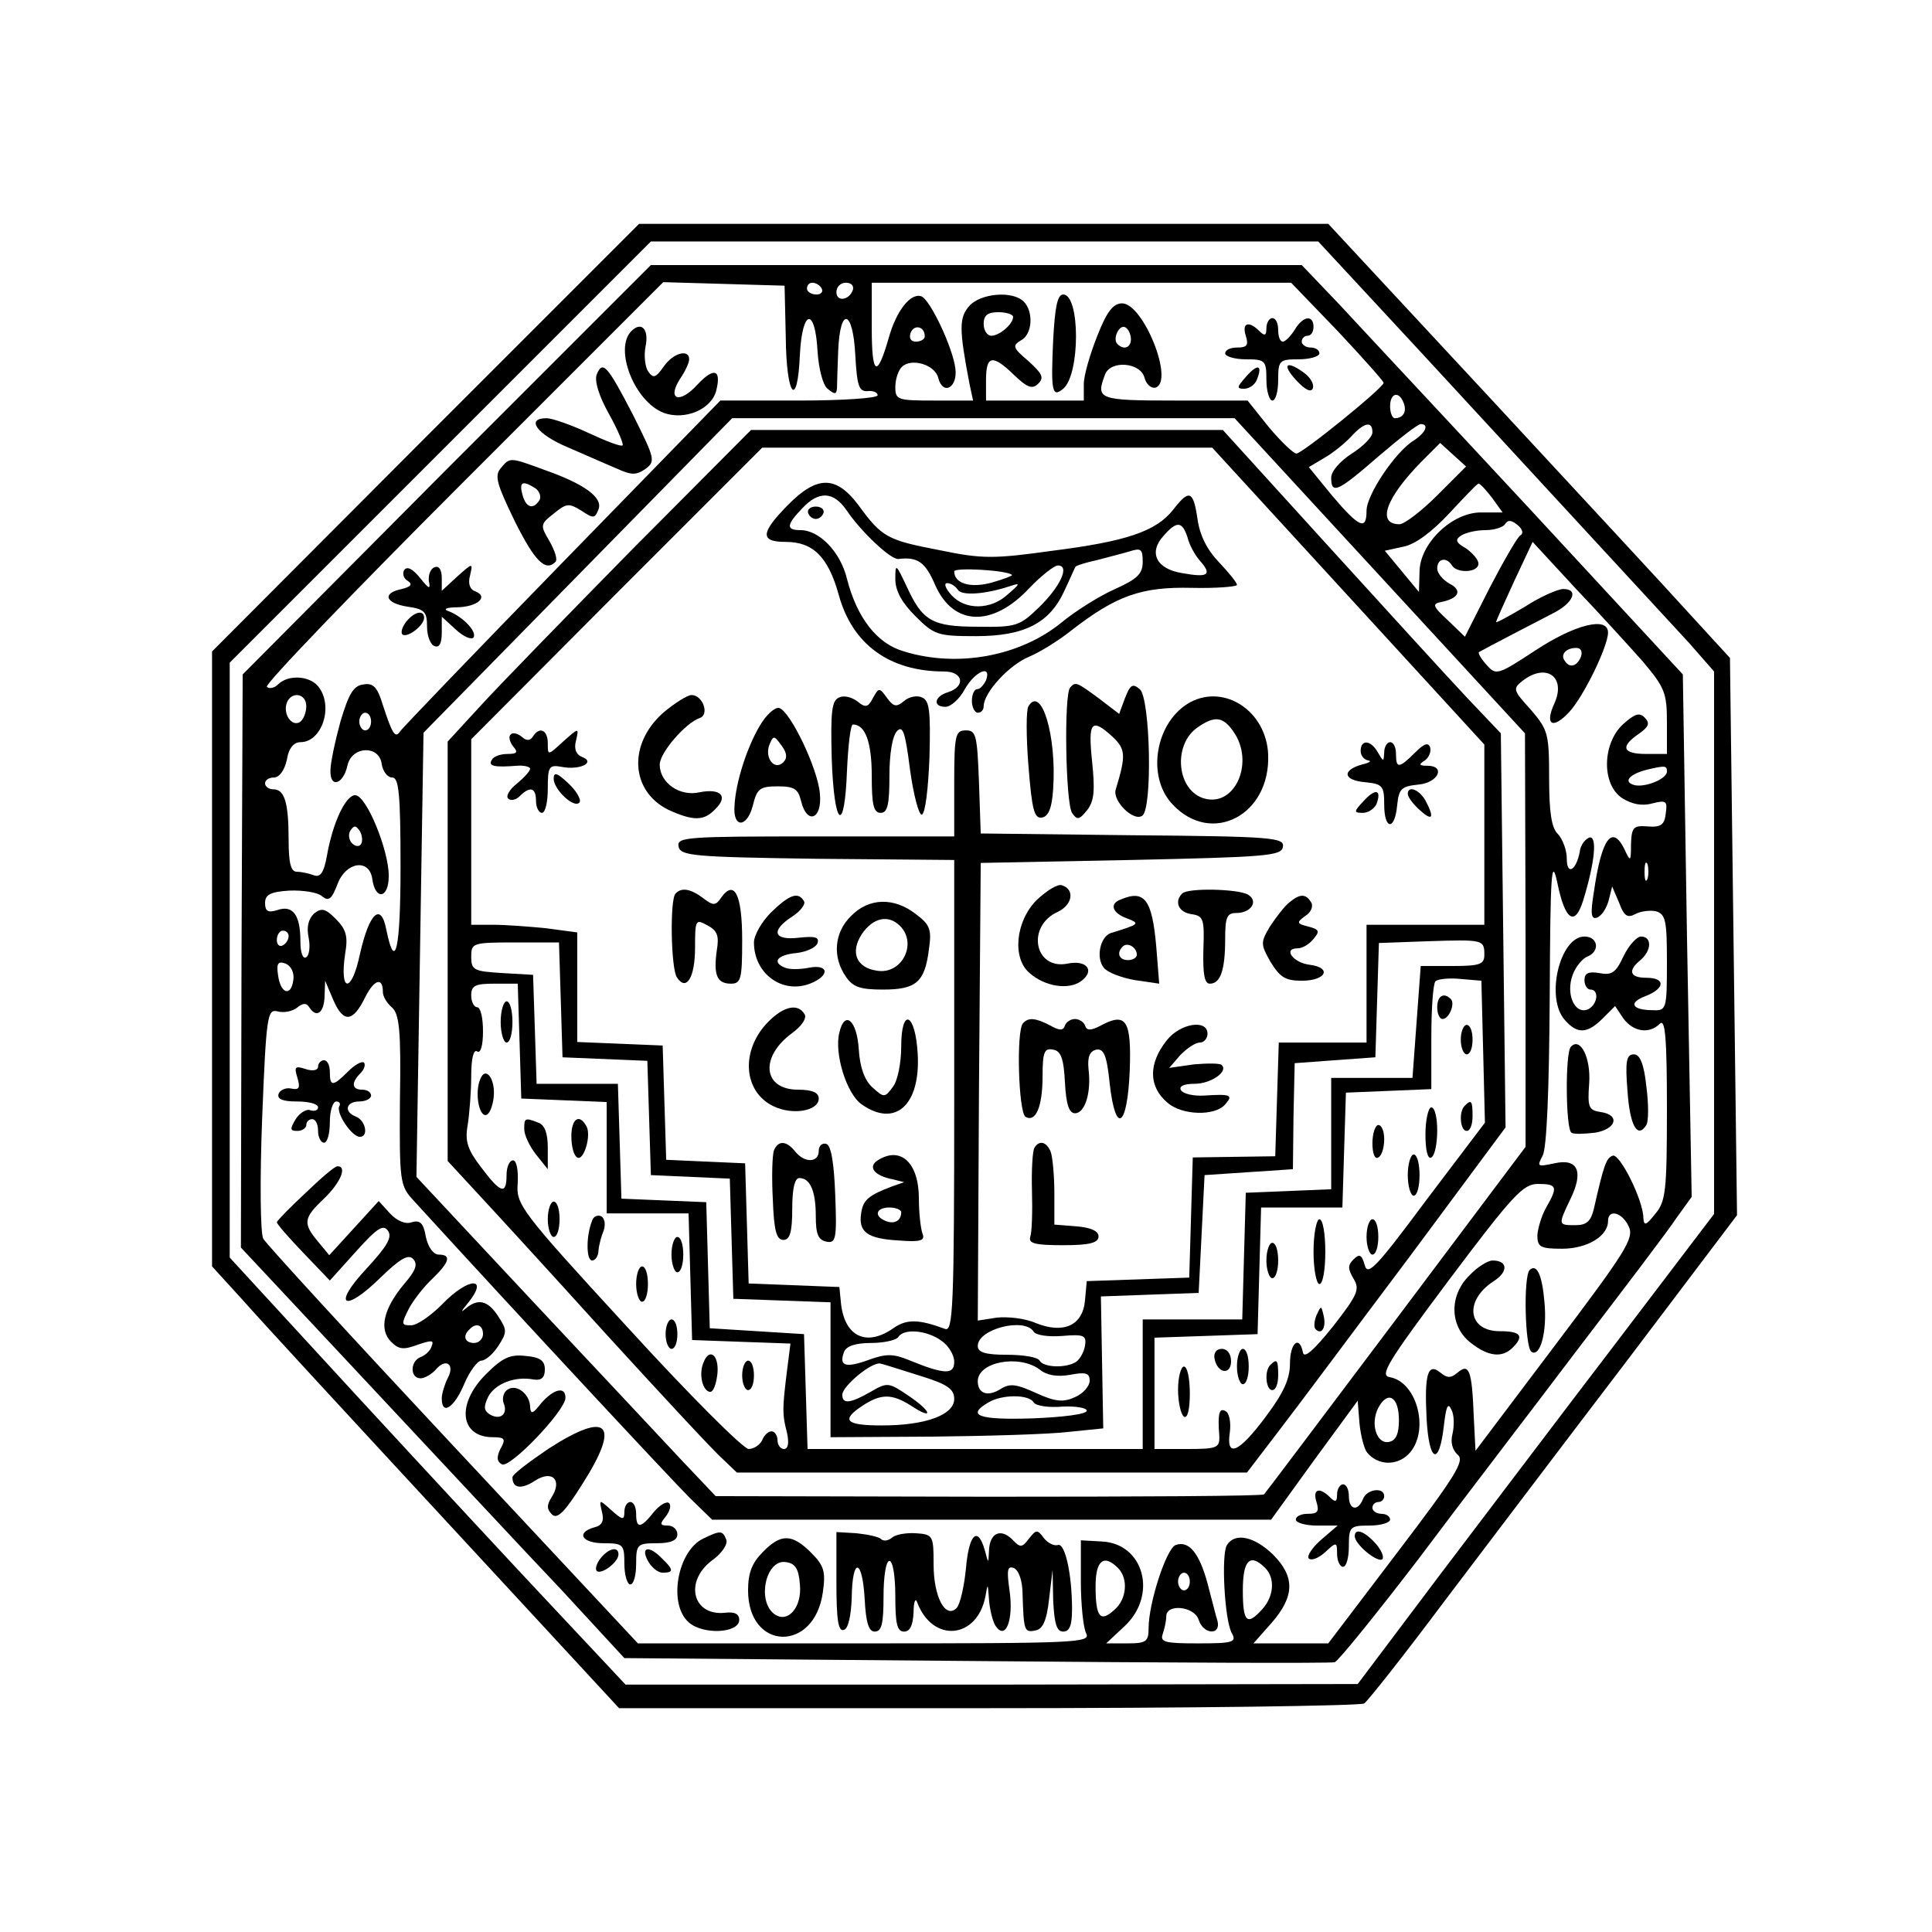 <?xml version="1.0" standalone="no"?>
<!DOCTYPE svg PUBLIC "-//W3C//DTD SVG 20010904//EN"
 "http://www.w3.org/TR/2001/REC-SVG-20010904/DTD/svg10.dtd">
<svg version="1.0" xmlns="http://www.w3.org/2000/svg"
 width="328pt" height="328pt" viewBox="0 0 328 328"
 preserveAspectRatio="xMidYMid meet">
<g transform="translate(0,328) scale(0.1,-0.1)"
fill="#000000" stroke="none">
<path d="M722 2537 l-362 -363 0 -522 0 -522 52 -57 c28 -32 184 -201 345
-375 l294 -318 627 0 c345 0 632 4 638 8 6 4 67 81 135 172 69 91 209 276 312
411 l186 246 -6 473 -6 473 -66 72 c-36 40 -190 206 -341 369 l-275 296 -585
0 -585 0 -363 -363z m1694 141 c287 -311 406 -440 452 -490 l42 -48 0 -460 0
-461 -165 -217 c-91 -119 -227 -299 -303 -399 l-137 -182 -622 -1 -621 0 -120
128 c-66 70 -217 233 -336 362 l-216 235 0 505 0 505 357 357 358 358 567 0
566 0 178 -192z"/>
<path d="M758 2483 l-346 -348 -2 -487 -1 -486 218 -233 c120 -128 266 -285
326 -348 l107 -116 598 -5 c328 -3 602 -4 608 -2 6 2 70 81 142 175 71 95 194
255 271 357 78 102 154 202 167 222 l26 36 -8 444 -7 443 -259 280 c-143 154
-289 310 -324 348 l-64 67 -553 0 -552 0 -347 -347z m576 225 c1 -102 20 -124
24 -30 4 78 26 81 30 5 2 -29 9 -57 17 -63 12 -10 15 -10 16 1 0 8 1 36 2 63
3 76 25 71 29 -6 3 -53 6 -63 21 -62 9 1 17 -2 17 -7 0 -5 -60 -9 -133 -9
l-134 0 -269 -276 c-148 -152 -272 -281 -275 -286 -8 -12 -13 -4 -29 45 -9 30
-16 38 -33 35 -17 -2 -25 -16 -39 -63 -9 -33 -17 -70 -17 -83 -1 -31 22 -24
29 9 8 33 54 34 58 2 2 -13 10 -23 18 -23 11 0 14 -27 14 -151 0 -140 -9 -181
-24 -108 -9 48 -29 30 -45 -41 -14 -67 -35 -66 -25 1 5 29 2 41 -16 59 -18 18
-24 19 -37 9 -9 -9 -13 -22 -9 -41 3 -15 1 -30 -4 -33 -6 -4 -10 8 -10 27 0
45 -13 62 -39 53 -16 -5 -21 -2 -21 12 0 14 9 19 41 21 23 1 48 -3 55 -9 12
-10 17 -6 27 20 14 38 54 44 59 9 5 -37 28 -34 28 5 0 44 -38 137 -57 137 -16
0 -38 -46 -48 -103 -5 -28 -11 -37 -22 -33 -8 3 -21 6 -29 6 -10 0 -14 14 -14
54 0 64 -7 86 -26 86 -8 0 -14 5 -14 10 0 6 7 10 15 10 9 0 18 12 22 30 3 20
12 30 23 30 37 0 57 62 30 95 -15 18 -51 20 -68 3 -6 -6 -15 -8 -19 -4 -4 4
146 160 333 347 l340 340 103 -3 103 -3 2 -87z m61 82 c3 -5 -1 -10 -9 -10 -9
0 -16 5 -16 10 0 6 4 10 9 10 6 0 13 -4 16 -10z m53 -2 c-6 -18 -28 -21 -28
-4 0 9 7 16 16 16 9 0 14 -5 12 -12z m823 -70 c43 -46 78 -85 78 -88 -1 -9
-138 -120 -148 -120 -5 0 -26 20 -47 45 l-36 45 -124 0 c-129 0 -134 2 -118
44 9 25 60 21 67 -5 3 -12 12 -19 19 -17 32 11 -21 143 -57 143 -15 0 -26 -14
-42 -55 -12 -30 -23 -67 -23 -82 l0 -28 -83 0 -83 0 0 35 c0 42 11 44 48 8 23
-22 31 -24 41 -14 10 10 6 17 -17 38 -26 22 -28 26 -13 35 20 10 22 49 5 66
-19 19 -73 14 -92 -7 -18 -20 -18 -39 0 -133 l6 -28 -66 0 c-62 0 -66 1 -66
23 0 13 5 28 11 34 16 16 57 4 62 -19 8 -30 33 -16 29 16 -4 35 -43 118 -58
123 -18 6 -42 -24 -55 -70 -20 -70 -29 -65 -29 16 l0 77 356 0 356 0 79 -82z
m-551 24 c0 -12 -23 -32 -37 -32 -7 0 -13 9 -13 20 0 15 7 20 25 20 14 0 25
-4 25 -8z m-150 -33 c0 -5 -7 -9 -15 -9 -9 0 -12 6 -9 15 6 15 24 11 24 -6z
m350 -5 c0 -14 -12 -19 -23 -8 -9 9 4 35 14 28 5 -3 9 -12 9 -20z m463 -108
c6 -15 -1 -26 -15 -26 -4 0 -8 9 -8 20 0 23 15 27 23 6z m-41 -293 l247 -268
1 -351 0 -351 -220 -293 c-121 -161 -222 -295 -224 -297 -2 -3 -213 -4 -468
-4 l-463 1 -55 58 c-30 32 -144 154 -254 271 l-199 213 6 377 6 377 262 267
262 267 426 0 427 0 246 -267z m-12 243 c0 -8 -16 -24 -35 -36 -20 -13 -35
-30 -35 -41 0 -29 11 -24 80 36 35 30 67 55 72 55 15 0 8 -15 -12 -28 -31 -19
-80 -92 -80 -119 0 -34 -12 -29 -58 25 l-40 49 27 16 c14 8 35 25 45 36 22 24
36 27 36 7z m110 -107 c-27 -27 -56 -49 -64 -49 -39 0 -24 44 38 107 l31 31
22 -20 22 -20 -49 -49z m93 -4 l18 -25 -37 0 c-49 0 -104 -53 -104 -101 l-1
-34 -29 35 -29 35 32 7 c20 4 48 25 77 56 25 27 47 50 50 51 3 0 13 -11 23
-24z m48 -64 c-5 -3 -28 -43 -52 -89 l-42 -83 -29 28 c-26 24 -27 28 -11 31
30 6 36 20 14 31 -12 7 -21 18 -21 26 0 17 16 20 25 5 9 -14 45 -12 45 3 0 7
-10 18 -21 26 -18 10 -19 15 -8 22 8 5 26 9 41 9 15 0 30 5 33 10 5 8 11 7 21
-1 9 -7 11 -15 5 -18z m208 -214 c37 -44 41 -53 41 -103 l0 -54 -35 0 c-40 0
-45 12 -13 34 17 12 20 18 10 28 -9 9 -17 6 -37 -12 -35 -33 -36 -102 -1 -125
16 -10 33 -14 51 -9 24 6 26 4 23 -17 -2 -19 -8 -24 -31 -22 -24 2 -27 -2 -28
-30 0 -30 -1 -31 -11 -9 -21 43 -39 19 -52 -72 -6 -37 -5 -47 5 -44 8 3 16 15
20 29 l6 24 12 -28 c8 -22 14 -26 27 -19 9 5 25 7 35 5 17 -5 19 -16 19 -87 0
-80 -1 -82 -24 -81 -36 0 -42 13 -12 24 33 13 34 31 1 31 -28 0 -32 12 -10 30
19 16 20 40 1 40 -7 0 -21 -15 -30 -34 -13 -28 -20 -32 -41 -28 -18 3 -25 0
-25 -12 0 -9 5 -16 10 -16 16 0 12 -27 -5 -34 -22 -8 -37 27 -25 59 5 14 17
28 25 31 22 9 18 34 -5 34 -42 0 -67 -105 -33 -142 21 -24 38 -23 64 3 l21 21
14 -21 c17 -23 44 -27 62 -9 9 9 12 -23 12 -144 0 -140 -2 -158 -20 -179 -15
-19 -19 -21 -20 -7 0 30 -40 110 -52 106 -11 -4 -15 -15 -32 -90 -5 -21 -12
-28 -31 -28 -30 0 -30 0 -9 44 23 47 13 70 -27 61 -29 -6 -30 -6 -20 13 7 13
11 111 12 269 1 213 3 240 13 194 13 -64 30 -75 44 -29 20 65 24 110 10 106
-7 -3 -15 -13 -16 -24 -6 -32 -22 -41 -22 -12 0 15 -7 33 -15 42 -11 10 -15
37 -15 95 0 76 -2 82 -31 116 -31 34 -31 36 -13 50 40 30 73 5 53 -39 -17 -37
-3 -45 25 -15 25 27 66 112 66 135 0 28 -56 14 -123 -30 -64 -42 -67 -43 -83
-25 -10 11 -15 20 -13 22 12 7 99 52 126 66 34 17 44 41 17 41 -9 0 -39 -13
-65 -30 -27 -16 -49 -28 -49 -26 0 2 14 33 31 70 l31 66 72 -78 c40 -42 92
-99 115 -125z m-105 8 c-7 -17 -20 -20 -28 -6 -7 10 3 21 20 21 8 0 11 -6 8
-15z m-2164 -84 c0 -11 -5 -23 -11 -27 -14 -8 -29 14 -22 33 8 20 33 16 33 -6z
m110 -26 c0 -8 -4 -15 -10 -15 -5 0 -10 7 -10 15 0 8 5 15 10 15 6 0 10 -7 10
-15z m2200 -85 c0 -13 -41 -29 -58 -22 -16 6 -4 18 23 25 33 8 35 7 35 -3z
m-2217 -123 c-3 -5 -10 -4 -15 1 -6 6 -7 16 -3 22 6 9 9 9 16 -1 4 -7 5 -17 2
-22z m2184 -59 c-3 -7 -5 -2 -5 12 0 14 2 19 5 13 2 -7 2 -19 0 -25z m-2307
-97 c0 -6 -4 -13 -10 -16 -5 -3 -10 1 -10 9 0 9 5 16 10 16 6 0 10 -4 10 -9z
m8 -75 c-4 -29 -22 -23 -26 9 -3 19 0 24 13 19 9 -4 15 -15 13 -28z m152 -20
c0 -8 7 -19 15 -26 13 -11 16 -39 14 -157 -1 -140 0 -146 23 -171 189 -207
439 -475 469 -505 l38 -37 474 0 475 0 73 101 74 101 3 -38 c2 -21 8 -44 13
-50 18 -22 50 -23 70 -3 37 37 16 123 -32 131 -17 3 -3 26 101 165 109 145
126 163 151 163 33 0 34 -5 14 -40 -8 -14 -14 -35 -15 -47 0 -20 5 -23 42 -23
42 0 78 21 78 47 0 21 24 15 35 -9 10 -20 -5 -43 -125 -202 l-135 -179 -3 59
c-3 78 -8 90 -27 74 -12 -10 -18 -10 -30 0 -21 17 -27 -3 -23 -79 4 -73 21
-81 29 -14 4 35 7 43 13 30 5 -9 5 -28 2 -41 -4 -15 0 -28 9 -36 12 -10 -4
-36 -103 -166 l-117 -154 -64 0 -63 0 31 35 c39 45 40 78 2 116 -31 30 -64 38
-78 16 -10 -16 -4 -127 8 -149 9 -16 3 -18 -57 -18 -56 0 -65 2 -60 16 3 9 6
22 6 30 0 22 48 17 55 -6 8 -25 38 -27 32 -2 -3 9 -10 38 -17 64 -14 52 -32
73 -54 65 -16 -6 -46 -99 -46 -141 0 -23 -4 -26 -36 -26 l-36 0 31 29 c57 53
33 141 -39 144 l-35 2 0 -70 c0 -38 4 -78 9 -88 8 -16 -14 -17 -377 -17 l-384
0 -314 336 c-173 185 -318 343 -322 351 -5 8 -6 99 -2 203 7 177 9 187 26 183
11 -3 25 0 33 6 10 8 16 9 21 1 12 -19 25 -10 26 18 l1 27 14 -33 c17 -39 33
-38 54 5 15 30 30 35 30 9z m1725 -727 c0 -23 -5 -35 -17 -37 -21 -4 -32 31
-18 58 16 30 35 19 35 -21z m-477 -251 c18 -18 15 -53 -6 -71 -24 -22 -32 -13
-32 40 0 44 14 55 38 31z m250 0 c17 -17 15 -48 -5 -70 -26 -29 -33 -22 -33
32 0 51 12 64 38 38z m-128 -23 c0 -8 -4 -15 -10 -15 -5 0 -10 7 -10 15 0 8 5
15 10 15 6 0 10 -7 10 -15z"/>
<path d="M1072 2718 c-30 -30 5 -120 55 -139 36 -13 81 6 89 38 9 36 -4 40
-32 10 -30 -33 -52 -26 -30 9 9 13 16 28 16 34 0 18 -27 11 -43 -12 -14 -20
-18 -21 -27 -8 -5 8 -7 27 -4 42 6 29 -7 43 -24 26z"/>
<path d="M1013 2644 c-4 -11 4 -37 21 -67 15 -27 25 -51 23 -53 -2 -3 -28 7
-58 21 -30 14 -62 25 -71 25 -36 0 -17 -27 35 -49 28 -12 66 -29 83 -36 26
-12 34 -12 50 -1 17 13 16 17 -21 91 -44 85 -52 94 -62 69z"/>
<path d="M850 2485 c-11 -13 -6 -28 24 -90 34 -68 52 -86 69 -69 4 4 -1 19
-10 35 -16 27 -16 29 7 47 22 18 26 18 47 5 21 -14 23 -13 29 2 8 20 -23 43
-91 67 -60 22 -59 22 -75 3z m59 -34 c7 -5 10 -14 7 -20 -11 -17 -23 -13 -29
9 -6 22 0 25 22 11z"/>
<path d="M686 2312 c-3 -6 -1 -14 6 -18 9 -6 6 -10 -10 -14 -34 -7 -28 -24 10
-30 29 -4 33 -9 33 -34 0 -16 6 -31 13 -33 8 -3 12 5 12 23 l0 27 24 -22 c13
-12 27 -18 30 -13 6 10 -19 36 -44 45 -8 3 -1 6 17 6 34 1 53 18 30 27 -9 3
-13 13 -9 27 5 22 5 22 -22 -2 l-26 -24 0 22 c0 14 -5 21 -12 18 -7 -2 -11
-13 -10 -23 3 -15 1 -15 -15 5 -13 16 -22 20 -27 13z"/>
<path d="M690 2225 c-7 -9 -10 -18 -7 -22 8 -7 37 15 37 28 0 14 -16 11 -30
-6z"/>
<path d="M1788 2703 c-4 -87 -2 -99 17 -83 29 24 29 160 0 160 -10 0 -14 -22
-17 -77z"/>
<path d="M2150 2723 c0 -13 -3 -14 -12 -5 -18 18 -30 14 -23 -8 5 -16 2 -20
-14 -20 -12 0 -21 -4 -21 -10 0 -5 16 -10 35 -10 33 0 35 -2 35 -35 0 -19 5
-35 10 -35 6 0 10 16 10 35 0 33 2 35 35 35 19 0 35 5 35 10 0 6 -7 10 -15 10
-8 0 -15 5 -15 10 0 6 5 10 10 10 6 0 10 7 10 15 0 21 -18 19 -32 -5 -7 -11
-16 -20 -20 -20 -5 0 -8 9 -8 20 0 11 -4 20 -10 20 -5 0 -10 -8 -10 -17z"/>
<path d="M2115 2640 c-15 -17 -16 -20 -3 -20 9 0 19 7 22 16 10 25 1 27 -19 4z"/>
<path d="M2201 2634 c15 -16 25 -21 28 -13 2 7 -4 18 -15 26 -30 22 -39 15
-13 -13z"/>
<path d="M1074 2348 c-110 -112 -226 -231 -257 -265 l-57 -62 0 -356 0 -356
48 -52 c27 -29 126 -137 221 -242 95 -104 184 -200 198 -212 l24 -23 433 0
433 0 55 72 c31 40 129 172 220 293 l164 221 -4 334 -4 335 -57 60 c-31 33
-137 149 -236 258 l-179 197 -401 0 -400 0 -201 -202z m1215 -80 l231 -252 0
-153 0 -153 -100 0 -100 0 0 -100 0 -100 -75 0 -74 0 -3 -96 -3 -97 -70 -1
-70 -1 -3 -102 -3 -102 -87 -3 -87 -3 -3 -33 c-4 -43 -37 -57 -84 -38 -18 8
-48 11 -66 9 l-32 -5 2 388 3 389 255 5 c231 5 255 7 258 22 3 16 -16 18 -255
20 l-258 3 -3 88 c-3 79 -5 87 -22 87 -18 0 -20 -7 -20 -90 l0 -90 -236 0
c-219 0 -235 -1 -232 -17 3 -16 24 -18 236 -21 l232 -2 0 -401 c0 -363 -2
-401 -16 -395 -43 16 -64 17 -86 2 -46 -33 -83 -16 -90 39 l-3 30 -77 3 -77 3
-3 102 -3 102 -67 3 -67 3 -3 97 -3 97 -72 3 -73 3 0 93 0 93 -52 7 c-29 3
-70 6 -90 6 l-38 0 0 158 0 157 247 248 247 247 382 0 382 0 231 -252z m231
-609 c0 -16 -7 -19 -54 -19 l-54 0 -7 -95 -7 -95 -69 0 -69 0 0 -95 0 -94 -72
-3 -73 -3 -3 -107 -3 -108 -84 0 -85 0 0 -110 0 -110 -285 0 -284 0 -3 98 -3
97 -80 5 -80 5 -3 107 -3 107 -72 3 -72 3 -3 98 -3 97 -69 0 -69 0 -3 93 -3
92 -52 3 c-49 3 -53 5 -53 28 0 23 2 24 75 24 l74 0 3 -97 3 -98 72 -3 72 -3
3 -97 3 -97 67 -3 67 -3 3 -102 3 -102 83 -3 82 -3 0 -114 0 -115 173 1 c94 1
198 4 231 8 l59 6 -2 112 -2 112 83 3 83 3 5 100 5 100 75 5 75 5 1 90 2 90
68 5 69 5 3 97 3 97 82 3 c95 3 97 3 97 -23z m-2 -164 l3 -121 -100 -132 c-84
-113 -99 -129 -104 -110 -5 18 -9 20 -19 10 -10 -10 -10 -16 0 -33 11 -18 7
-27 -35 -81 -33 -41 -49 -55 -51 -44 -6 30 -22 16 -22 -19 0 -26 -11 -50 -41
-90 -46 -62 -68 -71 -61 -26 2 16 -1 32 -7 35 -11 7 -14 -4 -11 -41 1 -21 -3
-23 -54 -23 l-56 0 0 95 0 94 88 3 87 3 3 108 3 107 69 0 69 0 3 98 3 97 73 3
72 3 0 88 c0 48 3 91 7 95 4 4 23 6 43 4 l35 -3 3 -120z m-1636 18 l3 -98 73
-3 72 -3 0 -94 0 -95 70 0 69 0 3 -107 3 -108 83 -3 84 -3 -6 -47 c-8 -65 -8
-73 0 -104 4 -18 2 -28 -5 -28 -6 0 -11 7 -11 15 0 8 -5 15 -10 15 -6 0 -13
-7 -16 -15 -4 -8 -14 -15 -23 -15 -9 0 -102 93 -206 207 -183 199 -189 208
-186 245 1 22 -2 38 -8 38 -6 0 -11 -11 -11 -25 0 -34 -10 -31 -43 13 -23 30
-28 44 -23 72 3 19 6 57 6 83 0 30 4 46 10 42 6 -4 10 10 10 34 0 23 -4 41
-10 41 -5 0 -10 9 -10 20 0 17 7 20 40 20 l39 0 3 -97z m873 -494 c4 -6 26 -9
49 -7 36 3 41 1 38 -17 -2 -11 -9 -23 -15 -27 -17 -11 -55 -10 -62 2 -3 6 -28
10 -56 10 -36 0 -49 4 -49 15 0 29 80 49 95 24z m-157 -15 c12 -8 22 -24 22
-36 0 -22 -16 -22 -77 3 -27 11 -39 11 -69 0 -39 -14 -50 -10 -41 14 4 10 20
15 46 15 22 0 43 5 46 10 9 15 48 12 73 -6z m-35 -60 c45 -14 57 -22 57 -39 0
-27 -48 -45 -123 -45 -62 0 -70 9 -32 34 31 20 49 20 81 0 39 -26 37 -11 -3
16 -34 23 -36 24 -65 7 -35 -20 -48 -21 -48 -5 0 15 51 57 65 53 5 -1 36 -11
68 -21z m202 11 c12 -10 30 -13 52 -9 26 5 33 3 33 -10 0 -9 -11 -22 -25 -28
-20 -9 -33 -8 -66 7 -33 15 -44 17 -60 7 -22 -14 -39 -8 -39 13 0 33 70 46
105 20z m-10 -56 c4 -6 26 -9 49 -7 22 1 41 -2 41 -7 0 -6 -41 -11 -92 -13
-92 -3 -113 5 -75 27 23 14 69 14 77 0z"/>
<path d="M1337 2422 c-46 -47 -47 -62 -3 -62 46 0 72 -25 90 -90 23 -84 86
-130 179 -130 32 0 37 -25 7 -35 -24 -7 -27 -25 -5 -25 9 0 24 13 33 30 17 30
46 43 36 15 -4 -8 -10 -15 -15 -15 -5 0 -9 -9 -9 -20 0 -11 5 -20 10 -20 6 0
10 5 10 11 0 23 43 70 77 84 19 8 51 28 71 44 77 60 120 75 205 73 42 -1 77 2
77 5 0 4 -14 21 -31 39 -20 21 -32 45 -36 73 -7 48 -14 51 -41 16 -29 -37 -79
-54 -205 -70 -100 -14 -120 -14 -192 1 -89 17 -98 22 -138 77 -38 50 -70 50
-120 -1z m100 -8 c25 -37 75 -84 88 -83 33 4 46 -5 63 -45 31 -69 97 -71 159
-5 21 22 43 39 49 39 21 0 4 -36 -32 -71 -33 -32 -39 -34 -104 -33 -78 0 -94
10 -121 69 -18 38 -19 39 -19 12 0 -20 11 -40 34 -63 32 -32 38 -34 103 -34
82 0 125 22 150 77 10 21 18 40 19 41 2 2 17 7 36 11 18 5 43 11 56 15 19 6
22 4 22 -18 0 -20 -9 -29 -47 -46 -25 -11 -67 -37 -91 -57 -70 -57 -176 -77
-267 -49 -46 13 -80 57 -97 123 -11 46 -47 83 -79 83 -25 0 -24 9 3 37 28 30
53 29 75 -3z m579 -46 c3 -13 13 -31 22 -41 20 -23 13 -28 -31 -20 -44 7 -58
35 -31 64 22 25 31 24 40 -3z m-298 -64 c2 -1 -13 -7 -34 -13 -36 -10 -64 -2
-64 19 0 7 90 2 98 -6z m-92 -25 c6 -11 47 -8 89 6 18 6 17 4 -4 -14 -29 -27
-73 -27 -96 -1 -10 11 -13 20 -7 20 6 0 14 -5 18 -11z"/>
<path d="M1372 2409 c2 -6 8 -10 13 -10 5 0 11 4 13 10 2 6 -4 11 -13 11 -9 0
-15 -5 -13 -11z"/>
<path d="M1817 2113 c-11 -10 -8 -196 3 -213 9 -13 12 -12 26 5 12 16 13 34 8
83 -7 67 -1 74 35 41 22 -21 23 -31 5 -90 -5 -19 30 -54 45 -44 18 10 14 200
-4 215 -12 10 -16 8 -25 -15 l-10 -27 -34 26 c-38 28 -40 29 -49 19z"/>
<path d="M1482 2095 c-8 -16 -13 -17 -26 -6 -9 7 -23 11 -31 7 -13 -5 -15 -23
-13 -103 4 -118 22 -132 26 -20 2 42 6 77 10 77 21 0 32 -30 32 -87 0 -49 3
-63 15 -63 12 0 15 14 15 63 0 37 5 68 13 76 10 10 14 -3 22 -66 6 -43 15 -77
20 -76 6 2 11 45 13 98 2 79 0 96 -13 101 -8 4 -22 1 -30 -6 -13 -11 -18 -10
-29 5 -13 18 -14 18 -24 0z"/>
<path d="M1126 2070 c-60 -53 -56 -133 9 -165 42 -19 60 -19 79 1 23 22 10 36
-26 29 -34 -8 -68 16 -68 47 0 20 44 71 68 79 17 6 5 39 -14 39 -7 0 -29 -14
-48 -30z"/>
<path d="M2021 2088 c-59 -32 -76 -126 -30 -174 66 -70 166 -18 162 85 -3 73
-73 120 -132 89z m73 -50 c36 -51 4 -127 -48 -114 -48 12 -56 91 -13 121 29
20 43 19 61 -7z"/>
<path d="M1746 2081 c-4 -6 -4 -51 0 -101 6 -76 10 -90 23 -88 11 2 17 16 19
49 6 90 -20 176 -42 140z"/>
<path d="M1290 2048 c-21 -35 -41 -95 -43 -136 -3 -38 21 -38 31 0 7 29 12 33
42 33 28 0 35 -4 40 -25 10 -41 36 -31 32 12 -3 42 -50 140 -69 146 -7 2 -22
-11 -33 -30z m40 -62 c-15 -15 -32 7 -24 29 7 17 8 17 21 -1 9 -12 10 -21 3
-28z"/>
<path d="M867 2033 c-4 -3 -2 -12 4 -20 9 -10 7 -13 -9 -13 -12 0 -24 -4 -27
-10 -7 -11 5 -13 43 -10 12 1 22 -2 22 -5 0 -4 -10 -15 -22 -25 -13 -10 -20
-22 -15 -26 4 -4 13 -2 19 4 18 18 28 15 28 -8 0 -11 5 -20 10 -20 6 0 10 19
10 41 0 38 2 41 24 37 31 -6 58 8 34 17 -10 4 -14 14 -10 28 5 22 5 22 -22 -2
-26 -24 -26 -24 -26 -3 0 23 -14 29 -25 12 -5 -8 -11 -8 -19 -1 -7 6 -16 8
-19 4z"/>
<path d="M2310 2005 c0 -8 6 -15 13 -16 6 -1 2 -4 -11 -7 -35 -10 -31 -27 6
-30 29 -3 32 -6 32 -38 0 -43 18 -45 22 -1 3 28 7 32 36 35 34 3 47 32 15 32
-14 0 -15 2 -4 9 7 5 11 15 9 22 -3 9 -10 7 -26 -9 -27 -27 -32 -27 -32 -2 0
11 -4 20 -10 20 -5 0 -10 -8 -10 -17 -1 -17 -1 -17 -11 0 -12 21 -29 22 -29 2z"/>
<path d="M940 1958 c0 -19 36 -52 44 -40 3 5 -6 20 -19 32 -19 18 -25 20 -25
8z"/>
<path d="M2315 1920 c-17 -18 -17 -20 -1 -20 9 0 19 7 23 15 9 25 -2 27 -22 5z"/>
<path d="M2390 1932 c0 -5 9 -17 20 -27 22 -20 26 -14 10 16 -11 19 -30 26
-30 11z"/>
<path d="M1760 1752 c-36 -36 -42 -99 -12 -124 26 -23 66 -29 87 -14 25 18 10
37 -23 30 -56 -11 -70 64 -16 88 25 12 29 38 7 45 -7 3 -26 -9 -43 -25z"/>
<path d="M1147 1763 c-10 -9 -8 -126 2 -142 16 -25 31 -1 31 50 0 48 1 49 21
38 17 -9 20 -18 16 -42 -6 -42 0 -57 24 -57 17 0 19 8 19 74 0 77 -13 103 -35
73 -10 -15 -14 -15 -31 -2 -21 16 -37 19 -47 8z"/>
<path d="M2007 1763 c-14 -14 -6 -32 16 -35 20 -3 22 -8 20 -60 -1 -43 2 -58
11 -58 18 0 26 23 26 76 0 37 3 44 19 44 25 0 38 20 20 31 -16 10 -103 12
-112 2z"/>
<path d="M1309 1731 c-16 -16 -29 -39 -29 -51 0 -53 48 -88 95 -70 34 13 33
34 -2 27 -15 -3 -33 -3 -40 0 -23 9 -14 22 19 25 17 2 33 9 36 17 3 10 -4 12
-32 9 -43 -5 -48 12 -11 36 14 9 23 21 20 26 -10 17 -25 11 -56 -19z"/>
<path d="M1903 1753 c-20 -7 -15 -23 10 -32 23 -9 22 -10 -27 -25 -18 -6 -26
-42 -12 -59 6 -8 30 -17 53 -21 l41 -6 -5 63 c-7 80 -20 97 -60 80z m27 -94
c0 -5 -7 -9 -15 -9 -15 0 -20 12 -9 23 8 8 24 -1 24 -14z"/>
<path d="M2189 1748 c-9 -7 -23 -26 -33 -41 -16 -27 -16 -30 1 -60 16 -26 25
-32 53 -32 41 0 52 22 14 27 -28 3 -47 28 -21 28 8 0 20 7 27 16 11 13 10 16
-9 21 -20 5 -20 7 -5 18 10 6 14 17 10 23 -9 15 -19 15 -37 0z"/>
<path d="M1445 1725 c-29 -28 -32 -70 -9 -103 12 -18 25 -22 63 -22 56 0 71
12 78 68 5 34 2 42 -22 60 -37 29 -80 28 -110 -3z m83 -17 c30 -30 3 -83 -39
-76 -35 5 -46 31 -26 62 19 28 45 34 65 14z"/>
<path d="M1305 1546 c-48 -48 -44 -119 8 -144 33 -16 77 -8 77 13 0 10 -11 15
-35 15 -60 0 -66 56 -9 97 16 12 24 25 20 31 -11 19 -35 14 -61 -12z"/>
<path d="M1425 1527 c-9 -35 12 -104 38 -122 57 -40 100 -1 95 86 -4 70 -28
80 -28 12 0 -27 -6 -58 -14 -68 -14 -19 -15 -19 -35 -1 -13 12 -21 33 -23 64
-3 50 -24 68 -33 29z"/>
<path d="M1737 1543 c-12 -11 -8 -151 4 -159 17 -10 29 16 29 69 0 41 3 48 18
45 13 -2 18 -15 20 -56 2 -37 7 -52 17 -52 17 0 28 35 23 75 -2 21 2 30 13 33
13 2 18 -9 23 -58 10 -88 30 -74 34 23 3 85 -6 99 -49 76 -17 -9 -24 -9 -27 0
-2 6 -10 11 -17 11 -7 0 -15 -5 -17 -11 -3 -9 -9 -9 -25 0 -25 13 -37 14 -46
4z"/>
<path d="M1981 1514 c-32 -40 -31 -79 1 -106 25 -22 81 -23 98 -3 14 16 10 18
-36 15 -18 -1 -35 3 -39 9 -4 7 5 11 23 11 28 0 58 21 46 32 -3 3 -24 3 -47 1
l-42 -6 19 22 c11 11 25 21 33 21 7 0 13 7 13 15 0 25 -46 18 -69 -11z"/>
<path d="M1314 1327 c-3 -8 -4 -45 -2 -83 2 -53 6 -69 18 -69 11 0 15 13 15
53 0 33 4 52 12 52 18 0 28 -21 28 -65 0 -30 4 -40 18 -43 16 -3 18 4 15 79
-2 55 -7 84 -15 87 -7 2 -13 -3 -13 -12 0 -20 -24 -21 -40 -1 -15 19 -29 19
-36 2z"/>
<path d="M1756 1331 c-3 -5 -5 -38 -4 -73 1 -34 0 -70 -3 -78 -3 -11 8 -14 56
-14 45 0 60 4 60 15 0 9 -13 15 -37 17 l-38 3 0 54 c0 29 -3 60 -6 69 -7 18
-20 21 -28 7z"/>
<path d="M1490 1310 c-17 -11 -6 -26 25 -32 l20 -5 -20 -7 c-40 -15 -50 -23
-53 -46 -5 -32 11 -43 64 -46 38 -3 45 0 40 12 -3 9 -6 35 -6 59 0 61 -31 90
-70 65z m40 -88 c0 -14 -11 -21 -26 -15 -21 8 -17 23 6 23 11 0 20 -4 20 -8z"/>
<path d="M2440 1570 c0 -11 4 -20 9 -20 11 0 22 26 14 34 -12 12 -23 5 -23
-14z"/>
<path d="M2480 1515 c0 -14 5 -25 10 -25 6 0 10 11 10 25 0 14 -4 25 -10 25
-5 0 -10 -11 -10 -25z"/>
<path d="M2487 1403 c-11 -10 -8 -43 3 -43 6 0 10 11 10 25 0 26 -2 29 -13 18z"/>
<path d="M2420 1354 c0 -27 4 -43 10 -39 6 3 10 24 10 46 0 21 -4 39 -10 39
-5 0 -10 -21 -10 -46z"/>
<path d="M2330 1339 c0 -17 4 -28 10 -24 6 3 10 17 10 31 0 13 -4 24 -10 24
-5 0 -10 -14 -10 -31z"/>
<path d="M2390 1285 c0 -19 5 -35 10 -35 6 0 10 16 10 35 0 19 -4 35 -10 35
-5 0 -10 -16 -10 -35z"/>
<path d="M2230 1155 c0 -30 5 -55 10 -55 6 0 10 25 10 55 0 30 -4 55 -10 55
-5 0 -10 -25 -10 -55z"/>
<path d="M2320 1180 c0 -16 5 -30 10 -30 6 0 10 14 10 30 0 17 -4 30 -10 30
-5 0 -10 -13 -10 -30z"/>
<path d="M2150 1140 c0 -16 5 -30 10 -30 6 0 10 14 10 30 0 17 -4 30 -10 30
-5 0 -10 -13 -10 -30z"/>
<path d="M2235 1047 c-4 -10 -5 -21 -1 -24 10 -10 18 4 13 24 -4 17 -4 17 -12
0z"/>
<path d="M2062 973 c5 -25 28 -28 28 -4 0 12 -6 21 -16 21 -9 0 -14 -7 -12
-17z"/>
<path d="M2100 960 c0 -16 5 -30 10 -30 6 0 10 14 10 30 0 17 -4 30 -10 30 -5
0 -10 -13 -10 -30z"/>
<path d="M2157 963 c-11 -10 -8 -43 3 -43 6 0 10 11 10 25 0 26 -2 29 -13 18z"/>
<path d="M2000 921 c0 -22 5 -43 10 -46 6 -4 10 12 10 39 0 25 -4 46 -10 46
-5 0 -10 -18 -10 -39z"/>
<path d="M850 1545 c0 -19 5 -35 10 -35 6 0 10 16 10 35 0 19 -4 35 -10 35 -5
0 -10 -16 -10 -35z"/>
<path d="M815 1447 c-9 -22 -2 -62 10 -60 6 1 11 14 13 29 4 32 -14 56 -23 31z"/>
<path d="M890 1363 c0 -10 9 -29 20 -43 l20 -25 0 36 c0 25 -5 39 -16 43 -23
9 -24 8 -24 -11z"/>
<path d="M970 1351 c0 -17 4 -33 10 -36 11 -7 25 39 15 54 -12 21 -25 11 -25
-18z"/>
<path d="M930 1210 c0 -16 5 -30 10 -30 6 0 10 14 10 30 0 17 -4 30 -10 30 -5
0 -10 -13 -10 -30z"/>
<path d="M1005 1207 c-10 -25 -10 -66 0 -67 6 0 11 8 11 17 1 10 5 25 9 34 3
10 2 20 -4 24 -6 3 -14 0 -16 -8z"/>
<path d="M1140 1150 c0 -16 5 -30 10 -30 6 0 10 14 10 30 0 17 -4 30 -10 30
-5 0 -10 -13 -10 -30z"/>
<path d="M1080 1100 c0 -16 5 -30 10 -30 6 0 10 14 10 30 0 17 -4 30 -10 30
-5 0 -10 -13 -10 -30z"/>
<path d="M1130 1015 c0 -14 5 -25 10 -25 6 0 10 11 10 25 0 14 -4 25 -10 25
-5 0 -10 -11 -10 -25z"/>
<path d="M1194 966 c-8 -20 -1 -47 11 -49 6 -1 11 13 13 31 3 32 -14 45 -24
18z"/>
<path d="M1260 945 c0 -14 5 -25 10 -25 6 0 10 11 10 25 0 14 -4 25 -10 25 -5
0 -10 -11 -10 -25z"/>
<path d="M2667 1503 c-10 -9 -9 -141 1 -146 4 -3 22 -2 40 0 36 6 43 30 10 35
-21 3 -23 8 -20 49 3 43 -15 79 -31 62z"/>
<path d="M2763 1428 c4 -59 17 -82 32 -58 4 6 4 36 0 66 -4 38 -11 54 -21 54
-13 0 -15 -12 -11 -62z"/>
<path d="M540 1469 c0 -6 -9 -8 -21 -4 -18 6 -20 4 -14 -15 5 -17 3 -21 -11
-18 -9 2 -19 -3 -21 -9 -3 -9 7 -13 31 -13 20 0 36 -4 36 -10 0 -5 -6 -7 -13
-5 -6 3 -18 -4 -25 -15 -10 -17 -10 -20 3 -20 8 0 15 5 15 10 0 6 5 10 10 10
6 0 10 -9 10 -20 0 -11 5 -20 10 -20 6 0 10 16 10 35 0 19 5 35 11 35 5 0 8
-4 5 -8 -6 -11 21 -52 35 -52 15 0 10 27 -6 34 -22 8 -18 26 5 26 11 0 20 5
20 10 0 6 -7 10 -15 10 -18 0 -19 12 -3 28 6 6 9 14 6 18 -4 3 -16 -4 -27 -15
-26 -26 -31 -26 -31 -1 0 11 -4 20 -10 20 -5 0 -10 -5 -10 -11z"/>
<path d="M518 1254 c-27 -25 -48 -47 -48 -49 0 -3 20 -26 45 -52 l45 -47 45
50 c36 40 46 46 54 34 7 -11 -2 -26 -37 -64 -59 -63 -38 -76 24 -15 33 32 47
40 55 32 9 -9 5 -20 -15 -43 -35 -42 -43 -77 -22 -98 13 -13 21 -14 45 -5 24
8 28 8 24 -2 -2 -8 -11 -16 -19 -19 -18 -7 -18 -36 0 -36 7 0 19 7 26 15 17
20 33 9 20 -15 -5 -10 -10 -26 -10 -34 0 -30 21 -16 38 24 9 22 23 40 29 40 7
0 20 11 29 25 15 23 15 27 0 50 -18 28 -35 31 -56 13 -8 -7 -7 -4 3 8 39 47 3
47 -43 -1 -19 -19 -42 -35 -52 -35 -17 0 -17 2 -4 28 8 15 26 38 40 51 29 28
33 41 11 41 -9 0 -18 12 -22 30 -4 24 -10 29 -24 25 -10 -4 -25 2 -37 15 l-19
21 -42 -46 -42 -46 -19 23 c-26 31 -25 40 10 73 28 27 40 55 23 55 -5 0 -29
-21 -55 -46z m302 -239 c0 -8 -7 -15 -15 -15 -16 0 -20 12 -8 23 11 12 23 8
23 -8z"/>
<path d="M2495 1115 c-35 -34 -34 -86 1 -114 30 -24 54 -27 72 -9 20 20 14 28
-22 28 -54 0 -61 52 -10 85 25 16 24 35 -2 35 -8 0 -26 -11 -39 -25z"/>
<path d="M2597 1124 c-11 -11 -8 -132 3 -139 15 -10 27 35 22 85 -4 46 -13 65
-25 54z"/>
<path d="M825 947 c-51 -51 -44 -107 12 -107 20 0 22 -3 13 -19 -7 -14 -7 -22
2 -27 13 -8 108 91 108 113 0 20 -20 15 -41 -9 -14 -18 -18 -20 -19 -7 0 22
-23 40 -38 30 -7 -4 -10 -15 -7 -23 8 -19 -6 -30 -24 -19 -10 7 -10 13 -2 30
12 22 45 35 77 29 13 -2 19 3 19 17 0 15 -8 21 -33 23 -26 3 -39 -3 -67 -31z"/>
<path d="M932 821 c-34 -23 -62 -44 -62 -49 0 -19 15 -21 38 -6 29 19 47 2 29
-27 -9 -14 -9 -21 0 -30 9 -9 22 4 52 52 65 102 44 125 -57 60z"/>
<path d="M2270 743 c0 -13 -3 -14 -12 -5 -18 18 -30 14 -23 -8 5 -16 2 -20
-14 -20 -12 0 -21 -4 -21 -10 0 -5 16 -10 36 -10 l35 0 -28 -24 c-15 -13 -25
-28 -21 -32 5 -4 17 1 28 11 19 18 20 17 20 -3 0 -12 5 -22 10 -22 6 0 10 16
10 35 0 33 2 35 35 35 19 0 35 5 35 10 0 6 -7 10 -15 10 -8 0 -15 5 -15 10 0
6 5 10 10 10 6 0 10 5 10 10 0 16 -30 12 -36 -5 -9 -22 -24 -18 -24 5 0 11 -4
20 -10 20 -5 0 -10 -8 -10 -17z"/>
<path d="M1022 713 c4 -15 0 -23 -13 -26 -32 -9 -21 -27 16 -27 33 0 35 -2 35
-35 0 -19 5 -35 10 -35 6 0 10 16 10 35 0 33 2 35 35 35 24 0 35 5 35 15 0 8
-7 15 -16 15 -14 0 -14 3 -4 15 7 9 10 19 6 23 -4 4 -16 -3 -26 -15 -22 -28
-30 -29 -30 -3 0 11 -4 20 -10 20 -5 0 -10 -7 -10 -17 0 -14 -3 -14 -22 3 -21
19 -21 19 -16 -3z"/>
<path d="M1194 668 c-44 -21 -60 -111 -25 -142 24 -22 86 -19 86 4 0 10 -8 14
-24 12 -55 -6 -70 53 -22 89 17 12 27 28 24 35 -6 16 -10 16 -39 2z"/>
<path d="M1420 594 c0 -64 3 -85 13 -81 7 2 12 24 13 55 1 69 18 67 22 -3 2
-40 7 -55 17 -55 12 0 15 14 15 60 0 33 4 60 10 60 6 0 10 -27 10 -60 0 -47 3
-60 15 -60 10 0 15 11 16 33 0 17 3 25 6 17 26 -70 102 -63 116 10 4 23 4 22
6 -5 1 -16 6 -37 11 -45 17 -26 31 9 24 59 -5 35 -4 43 7 39 8 -3 15 -21 15
-44 2 -63 3 -66 22 -62 12 2 19 16 23 53 l6 50 1 -52 c2 -40 6 -53 17 -53 11
0 15 11 15 38 0 60 -12 113 -24 109 -6 -2 -17 3 -24 12 -11 15 -13 14 -25 -1
-12 -16 -15 -16 -29 -1 -20 19 -38 10 -39 -20 -1 -22 -1 -22 -7 1 -12 42 -27
28 -32 -30 -3 -31 -10 -62 -16 -68 -19 -19 -39 19 -39 74 0 49 -1 51 -30 53
-16 1 -34 -2 -40 -7 -7 -6 -15 -7 -19 -3 -4 4 -23 8 -42 10 l-34 2 0 -85z"/>
<path d="M2300 672 c0 -14 39 -46 47 -39 3 4 -2 16 -12 27 -19 21 -35 26 -35
12z"/>
<path d="M1295 645 c-18 -18 -25 -35 -25 -65 0 -103 113 -106 127 -3 5 35 2
45 -20 67 -32 32 -51 33 -82 1z m63 -55 c4 -40 -22 -68 -45 -49 -28 24 -12 92
21 87 16 -2 22 -11 24 -38z"/>
<path d="M1020 635 c-7 -9 -10 -18 -7 -22 8 -7 37 15 37 28 0 14 -16 11 -30
-6z"/>
<path d="M1100 630 c6 -11 17 -20 25 -20 19 0 19 5 -1 24 -22 23 -37 20 -24
-4z"/>
</g>
</svg>

